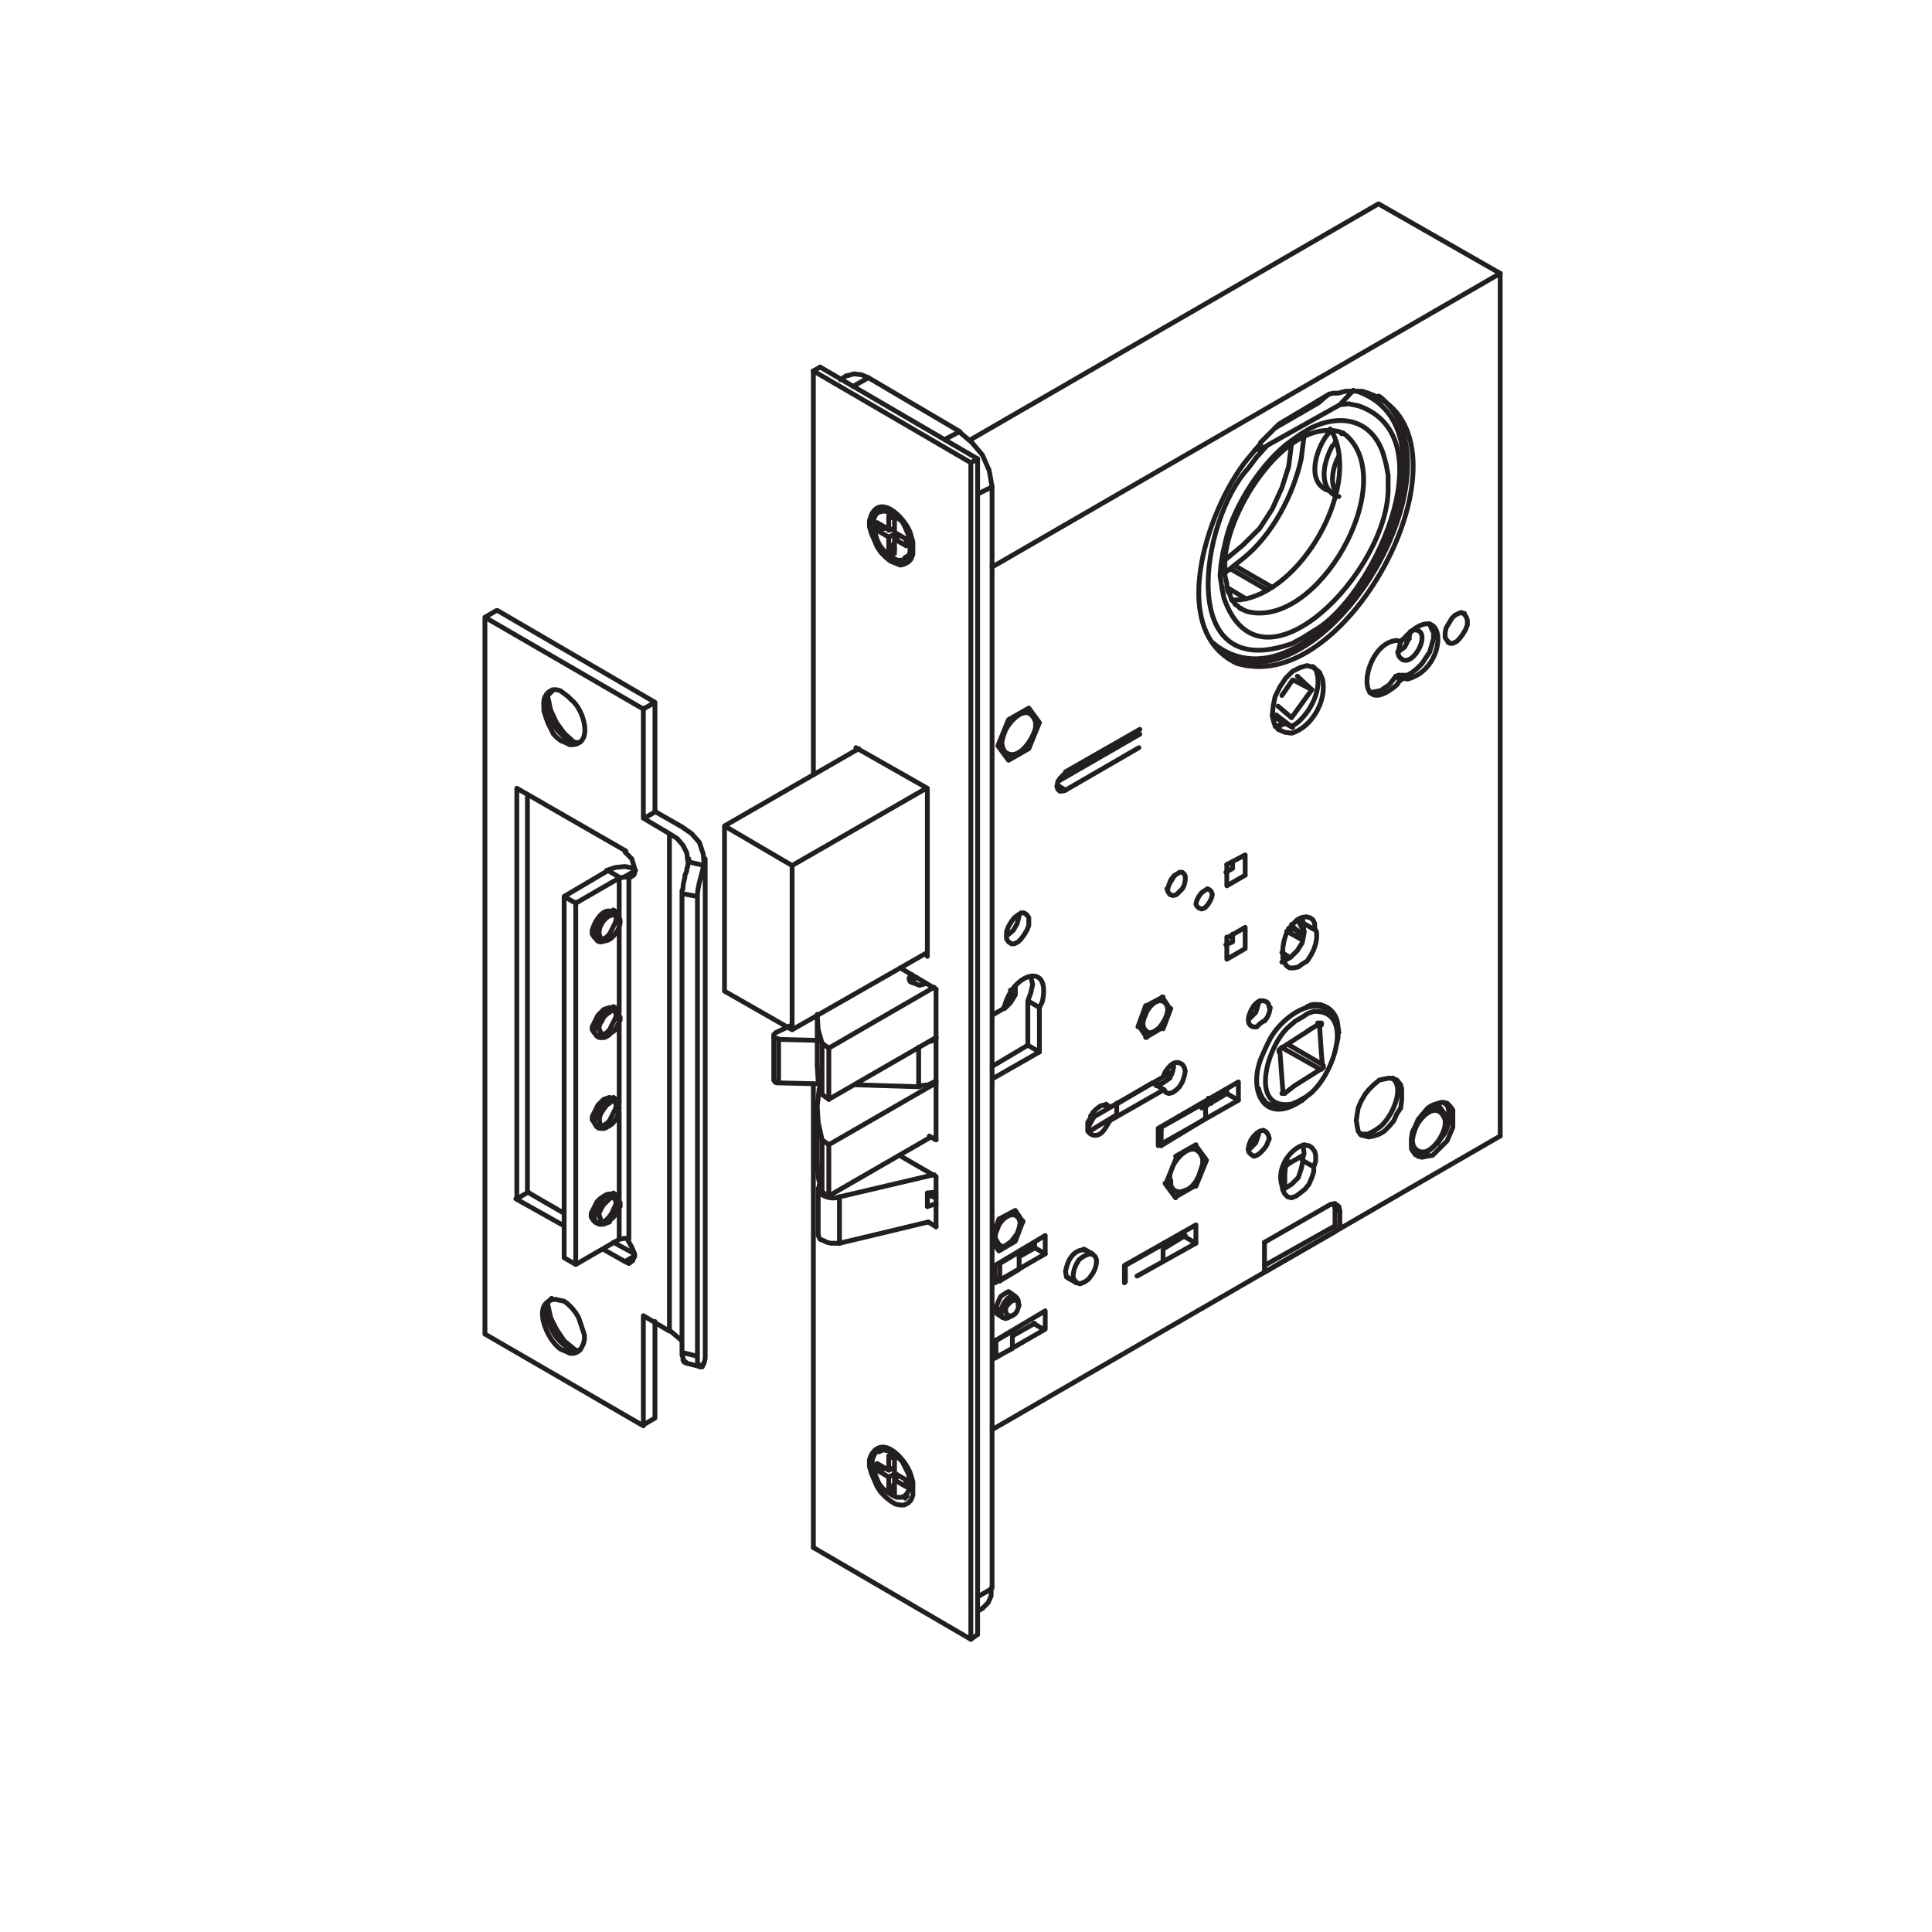 <?xml version="1.0" encoding="utf-8"?>
<!-- Generator: Adobe Illustrator 24.0.3, SVG Export Plug-In . SVG Version: 6.00 Build 0)  -->
<svg version="1.1" id="Capa_1" xmlns="http://www.w3.org/2000/svg" xmlns:xlink="http://www.w3.org/1999/xlink" x="0px" y="0px"
	 viewBox="0 0 200 200" style="enable-background:new 0 0 200 200;" xml:space="preserve">
<style type="text/css">
	.st0{fill:none;stroke:#231F20;stroke-width:0.498;stroke-linecap:round;stroke-linejoin:round;stroke-miterlimit:10;}
	.st1{fill:none;}
</style>
<path class="st0" d="M128.9,90.6l-1.9,1.1 M127,91.7v-2.2 M127,97.1l1.9-1.1 M128.9,96v2.2 M128.9,98.2l-1.9,1.1 M127,99.2v-2.2
	 M123.8,93.6l0.1-0.4l0.2-0.4l0.3-0.4l0.3-0.2L125,92l0.2,0.1l0.2,0.2l0.1,0.3l-0.1,0.4l-0.2,0.4l-0.2,0.3l-0.3,0.3l-0.3,0.1
	l-0.3-0.1l-0.2-0.2L123.8,93.6 M121.4,92.7l-0.3-0.1l-0.2-0.3l-0.1-0.3 M120.9,92l0.1-0.4l0.2-0.5l0.3-0.4l0.3-0.2l0.3-0.2h0.3
	l0.2,0.2l0.1,0.2v0.4l-0.1,0.5l-0.2,0.4l-0.3,0.3l-0.3,0.3l-0.3,0.1 M134.8,95l0.1,0.5 M132.7,99.6l0.9-0.5l0.7-0.7l0.5-0.8l0.2-1
	l-0.1-1 M132,75.2l1.1-0.3 M136.7,104L136.7,104 M130.9,114L130.9,114 M104.2,96.9l0.7-0.6l0.4-0.7l0.2-0.8 M127,113.2l-2.2,1.3
	 M120.2,117.1l-0.2,0.2 M127,112.7v0.5 M107.1,128.7v0.5l-1.6,0.9 M119.7,112.4l0.7-0.3l0.7-0.5l0.3-0.7l0.1-0.8 M119.3,112.1
	l-3.7,2.2 M118,76l-8.5,4.9 M129.3,119l0.7-0.7l0.3-0.9 M129.3,105.5l0.7-0.7l0.3-1 M106.4,103.6l0.3-0.8l0.2-0.9l-0.2-0.8
	 M106.4,103.6v4.6 M106.4,108.2l-3.7,2.2 M132.9,123.1l0.8-0.5l0.7-0.7l0.3-0.9l0.2-0.9 M134.8,120.1l0.2-0.7l-0.1-0.7 M121,91.6
	l0.6-1 M127.6,96.7v0.8 M127.6,97.5l-0.7,0.3 M127.6,89.2v0.7 M127.6,89.9l-0.7,0.4 M144.7,67.5l0.7-0.5l0.4-0.8l0.2-0.8
	 M140.1,40.4l-1.4,1.5l0.9-0.1l1,0.2c9.4,3.2,1.3,20.1-4.6,23.3l-1.1,0.7l-1.1,0.6c-12.2,4.4-9.5-12.8-4.6-18.1l0.9-1.2l1-1.1
	l-1.2,0.4 M126.3,59.6l0.1-1.2l0.2-1.2l0.3-1.3c0.8-3.5,3.8-8.2,6.8-10.3l1-0.7l1-0.6c3.1-1.5,6.3-0.9,7.5,2.7l0.3,1.1l0.2,1.1v1.2
	c0.2,8.6-13.2,22.5-17,11.5l-0.2-1L126.3,59.6 M131.2,46.1l7.5-4.2 M132,44.3l4.5-2.6l0.8-0.7 M128.5,63L128.5,63 M136.4,41.5
	l0.2,0.1 M137.7,44.4l0.3,0.5c2.8,5.8-3.4,16.5-9.7,17.2h-0.8 M107.6,104.3l-1.2-0.7 M107.6,108.9l-1.2-0.7 M114.9,116L114.9,116
	 M114.9,114.6l-0.4-0.3 M108.2,129.8l-1.2-0.7 M120.5,112.8l-1.2-0.7 M108,137.6l-1-0.6 M134.8,95.5l1.2,0.7 M128.2,113.9l-1.2-0.7
	 M123.8,128.7l-1.2-0.7 M134.8,120.1l1.2,0.7 M104.1,135.8l0.1,0.2l0.2,0.2l0.2,0.1l0.2-0.1l0.3-0.2l0.2-0.3l0.1-0.3l0.1-0.3
	l-0.1-0.3l-0.1-0.2H105l-0.3,0.1l-0.2,0.2l-0.2,0.2l-0.2,0.3L104.1,135.8 M104.4,136.4l-0.3,0.1c-1.4-0.3,0.6-3.5,1.3-1.9v0.2
	 M104.5,136.3L104.5,136.3 M133.2,96.4l1.6,0.9 M127.4,58.9l3.8,2.2 M133,121.3l-0.3-0.2 M129.6,118.1l0.3,0.2 M133.1,120.1l0.4,0.2
	 M97.8,45.5l1.5-0.8 M102.7,50.4l-1.4,0.7 M101.2,165.3l1.4-0.8 M89.9,39.1L88.3,40 M121.2,110.3l0.3,0.2 M121.3,111.2l-0.5-0.3
	 M95.1,108.4v4 M134,96.1l0.9,0.6 M130.9,131l7.3-4.1 M102.7,58.7l52.6-30.4 M139,44.8l0.4,0.3c5.5,5-3,20.1-10.3,18.2l-0.7-0.3
	 M110.3,81.8l-0.8-0.5 M62.8,97.3l0.3-0.1 M64.1,95.5v-0.3 M61.8,97.2l0.2,0.2 M63.8,94.4l-0.3-0.2 M62.8,126.6l0.3-0.1 M64.1,124.7
	v-0.2 M61.8,126.5l0.2,0.2 M63.8,123.7l-0.3-0.2 M62.8,116.7l0.3-0.2 M64.1,114.8v-0.2 M61.8,116.6l0.2,0.2 M63.8,113.8l-0.3-0.2
	 M62.8,107.3l0.3-0.2 M64.1,105.4v-0.3 M61.8,107.2l0.2,0.2 M63.8,104.4l-0.3-0.2 M73,140.4V88.9 M71,141.1l1.6,0.4 M62.8,97.3
	l-0.2,0.1l-0.3,0.1c-0.9,0.1-0.7-1.1-0.6-1.6l0.2-0.4l0.3-0.4l0.2-0.3l0.3-0.3l0.3-0.1l0.3-0.1l0.2,0.1l0.2,0.3l0.2,0.3v0.3
	 M63.1,94.8l-0.3,0.2l-0.3,0.3l-0.2,0.3l-0.2,0.4L62,96.6l0.1,0.3l0.1,0.2l0.2,0.2l0.3,0.1l0.3-0.1l0.3-0.2c0.6-0.5,1.4-1.9,0.5-2.4
	h-0.3L63.1,94.8 M62.8,126.6l-0.2,0.1c-2.6,0.6,0.3-4.9,1.4-2.5v0.2 M63.1,124.1l-0.3,0.3l-0.3,0.3l-0.2,0.3l-0.2,0.4l-0.1,0.3
	l0.1,0.3l0.1,0.3l0.2,0.2h0.3l0.3-0.1l0.3-0.2l0.3-0.3l0.2-0.3l0.2-0.4l0.2-0.3v-0.4l-0.1-0.2l-0.2-0.3l-0.2-0.1h-0.3L63.1,124.1
	 M62.8,116.7l-0.2,0.1c-2.6,0.4,0.3-4.8,1.4-2.5v0.3 M62.3,116.6l0.3,0.1c1.3-0.1,2.2-2.7,0.7-2.7l-0.2,0.2 M63.1,114.2l-0.3,0.2
	c-0.5,0.7-1,1.2-0.6,2.1l0.2,0.2 M62.8,107.3l-0.2,0.1c-2.6,0.4,0.3-4.8,1.4-2.5v0.2 M63.1,104.8l-0.3,0.2l-0.3,0.3l-0.2,0.4
	l-0.2,0.3l-0.1,0.4l0.1,0.3l0.1,0.2l0.2,0.2l0.3,0.1l0.3-0.1l0.3-0.2l0.3-0.2l0.2-0.3l0.2-0.4l0.2-0.4v-0.3L64,105l-0.2-0.2
	l-0.2-0.2h-0.3L63.1,104.8 M65.2,90.8h-0.2 M65.3,90.8L65.3,90.8 M65.6,90.6l-0.2,0.1 M65.7,90.4l-0.1,0.2 M65.7,89.9v0.2l-0.1,0.2
	 M65.7,89.9l-0.3-1l-0.7-0.7 M53.5,124.1V81.6l11.3,6.5 M64.7,130.6l-2.3-1.3 M58.4,126.9l-5-2.8 M64.7,130.6l0.4,0.2l0.4-0.3
	l0.2-0.5 M65.7,129.8v0.3 M65.7,129.8l-0.3-0.7l-0.4-0.7 M65.1,128.3V90.8 M58.4,71.8l0.4,0.3l0.4,0.4c1.2,0.9,2.4,4.7-0.2,4.6
	l-0.4-0.2l-0.5-0.2l-0.4-0.3l-0.4-0.4L57,75.4l-0.3-0.6l-0.2-0.6l-0.2-0.6v-0.5c-0.1-0.8,0.2-1.4,0.9-1.7h0.4l0.4,0.1L58.4,71.8
	 M58.4,134.7l0.4,0.3l0.4,0.4l0.4,0.5l0.3,0.5l0.2,0.6l0.2,0.6l0.2,0.6v0.5l-0.1,0.4l-0.2,0.4l-0.2,0.3l-0.3,0.2l-0.3,0.1h-0.4
	l-0.4-0.2l-0.5-0.2c-1.5-0.9-3.2-5-0.6-5.2l0.4,0.1L58.4,134.7 M69.3,86.3v51.4 M50.2,63.9v74.2l16.4,9.5v-11.4l2.7,1.6 M50.2,63.9
	l16.4,9.5 M69.3,86.3l-2.7-1.6V73.3 M71.2,89.2l1.7,0.4 M72.9,89.6l-0.1,0.2c-0.2,0.9-0.6,2-0.6,2.9v0.2 M72.2,92.8l-1.6-0.3
	 M70.6,92.5v-0.3l0.1-0.2c0-0.4,0.1-0.8,0.2-1.2v-0.2l0.1-0.2l0.1-0.3v-0.2l0.1-0.2v-0.2l0.1-0.2v-0.2v-0.2 M72.9,89.6l-0.1-1.2
	l-0.4-1.2l-0.8-0.9l-1-0.7 M73,140.4v0.2l-0.1,0.5 M72.8,141.2l0.1-0.2 M72.8,141.3L72.8,141.3 M72.7,141.4L72.7,141.4 M72.7,141.5
	L72.7,141.5 M72.6,141.5L72.6,141.5 M72.5,141.5L72.5,141.5 M72.5,141.5L72.5,141.5 M72.4,141.5L72.4,141.5 M72.3,141.2l0.1,0.2
	 M72.2,92.8v47.6v0.2v0.2v0.2l0.1,0.2 M71.2,89.2l-0.1-0.9l-0.4-0.8l-0.6-0.7l-0.8-0.5 M70.6,92.5V140 M70.6,140.2V140 M70.7,140.5
	l-0.1-0.2 M70.7,140.5L70.7,140.5 M70.7,140.6L70.7,140.6 M70.7,140.7L70.7,140.7 M70.7,140.8L70.7,140.8 M70.8,140.8L70.8,140.8
	 M70.8,140.9L70.8,140.9 M70.8,141L70.8,141 M70.9,141L70.9,141 M71,141L71,141 M71,141.1L71,141.1 M70.6,138.8l-1.3-1.1 M67.8,72.7
	l-1.2,0.7 M66.7,84.7l1.2-0.7 M67.8,84V72.7 M50.2,63.9l1.2-0.7 M51.5,63.2l16.3,9.5 M70.6,140l1.6,0.4 M70.6,85.6L67.8,84
	 M60.1,76.8l-0.3,0.1l-0.4-0.1L59,76.7l-0.5-0.3l-0.4-0.4l-0.4-0.4l-0.3-0.5L57,74.7c-0.2-0.9-0.6-1.7-0.3-2.7l0.3-0.3l0.2-0.2
	 M56.7,72.1l0.3,1.4l0.6,1.3l0.8,1.1l1.1,1 M58.4,92.8l1.2,0.7l4.5-2.6 M58.4,92.8l4.4-2.6 M64.1,90.8l-1.2-0.7 M64.1,128.3
	l-4.5,2.6V93.4 M63.8,95.1l-0.1,0.4l-0.2,0.4l-0.2,0.4l-0.2,0.4L62.8,97l-0.3,0.2l-0.3,0.1h-0.3l-0.2-0.1L61.5,97l-0.2-0.3v-0.4
	c0.2-0.8,1.2-2.6,2.2-1.8l0.2,0.3L63.8,95.1 M63.8,105l-0.1,0.4l-0.2,0.4l-0.2,0.4l-0.2,0.4l-0.3,0.3l-0.3,0.2l-0.3,0.2l-0.3-0.1
	l-0.2-0.1l-0.2-0.2l-0.2-0.3v-0.3l0.2-0.4l0.2-0.4l0.2-0.4l0.3-0.3l0.3-0.3l0.3-0.1l0.3-0.1l0.2,0.1l0.2,0.2l0.2,0.2L63.8,105
	 M63.8,114.4l-0.1,0.4l-0.2,0.4l-0.2,0.4l-0.2,0.4l-0.3,0.3l-0.3,0.2l-0.3,0.1h-0.3l-0.2-0.1l-0.2-0.3l-0.2-0.3v-0.3l0.2-0.4
	l0.2-0.4l0.2-0.4l0.3-0.3l0.3-0.3l0.3-0.1l0.3-0.1l0.2,0.1l0.2,0.2l0.2,0.3L63.8,114.4 M63.8,124.4l-0.1,0.4l-0.2,0.4
	c-0.2,0.7-1.4,2.1-2.1,1.1l-0.2-0.3v-0.4l0.2-0.4l0.2-0.4l0.2-0.4l0.3-0.3l0.3-0.2l0.3-0.2l0.3-0.1l0.2,0.1l0.2,0.2l0.2,0.2
	L63.8,124.4 M58.4,130.2l1.2,0.7 M58.4,130.2V92.8 M64.7,90.8h-0.2 M65,90.8h-0.2 M65.1,90.8L65.1,90.8 M64.8,128.2l0.2,0.1
	 M64.6,128.2h0.2 M64.6,128.2l-0.5,0.1 M64.6,90.8l-0.5,0.1 M65.7,89.9l-1-0.2l-1,0.1l-0.9,0.3 M53.5,124.1l1.2-0.7 M54.6,123.4
	V82.3 M65.7,129.8l-2.2-1.2 M58.4,125.6l-3.8-2.2 M67.8,146.8l-1.2,0.7 M67.8,146.8v-10 M60.1,139.7l-0.3,0.1
	c-2.2-0.1-4-3.9-2.9-5.2l0.2-0.2 M56.7,135l0.3,1.4l0.6,1.2l0.8,1.2l1.1,0.9 M64.1,90.8v4.1 M64.1,95.7v9.1 M64.1,105.6v8.7
	 M64.1,115.1v9.1 M64.1,125v3.2 M64.6,90.8l1.2-0.7 M64.7,130.6l1-0.6 M96,99V81.6l-7.4-4.2 M82,106.6l14-8 M82,106.6v-17 M75,102.6
	V85.5 M75,102.6l7,4 M82,89.6l13.9-8 M88.9,77.5l-13.9,8 M75,85.5l7,4.1"/>
<path class="st0" d="M124.9,114.2h0.2 M124.6,114.3l0.2-0.1 M124.4,114.6L124.4,114.6l0.2-0.2 M124.4,114.7L124.4,114.7
	 M124.8,114.2l0.1,0.3 M124.9,114.2L124.9,114.2 M125.1,114.1l-0.2,0.1 M125.2,114.1L125.2,114.1 M125.3,114.2L125.3,114.2
	 M125.4,114.2L125.4,114.2 M125.4,114.1L125.4,114.1 M125.1,113.7l0.2,0.1l0.1,0.2 M121.1,111.5L121.1,111.5 M121,111.5L121,111.5
	 M120.7,122.5l1.1-2.7 M121.7,119.7l2.1-1.2 M123.8,118.6l1.1,1.5 M124.9,120.1l-1.1,2.7 M123.8,122.7l-2.1,1.2 M121.7,124l-1.1-1.5
	 M126,113.3l0.1,0.3 M126.8,59.3l1.9-1.5c3-2.4,5.2-6.6,6-10.3l0.3-2.4 M126.9,57.9l1.8-1.5l1.7-1.7l1.3-2l1-2.2l0.7-2.2l0.3-2.4
	 M112.9,115.5l0.2,0.2l2.4-1.4 M112.8,117.1l2.8-1.7 M96,123.7l0.9,0.3 M115.6,114.2v1.2 M113.2,115.7l-0.5,0.9 M112.7,116.6v0.4
	 M112.7,116.5L112.7,116.5 M147.2,115.4l1.7-1 M148.9,114.4l1,1.4 M149.9,116l-0.7,1.7 M146.6,119.5l-0.5-0.6 M105.1,125.3l0.8,1.2
	 M105.9,126.4l-0.8,2.1 M105.1,128.5l-1.7,1 M103.4,129.5l-0.7-1.1 M102.7,128.2l0.7-2 M103.4,126.2l1.7-0.9 M102.7,50.4l-0.3-1.7
	l-0.7-1.6l-1.1-1.3l-1.3-1.1 M101.7,166.5l0.6-0.6l0.3-0.7v-0.8 M102.7,164.4V50.4 M89.9,39.1l9.5,5.6 M89.9,39.1l-0.7-0.3l-0.8-0.1
	l-0.7,0.2 M125.7,113.5l0.2,0.1 M125.6,113.6h0.2 M125.6,113.6L125.6,113.6 M133,74.9l-0.3-0.2 M145.5,65.9l0.4,0.2 M105.6,129.8
	L105.6,129.8 M103.3,77.2l1.1-2.7l2.1-1.2l1.1,1.5l-1.1,2.7l-2.1,1.2L103.3,77.2 M120.3,103.2l0.8,1.2 M121.2,104.4l-0.8,2.1
	 M120.3,106.4l-1.7,1 M118.7,107.4l-0.8-1.2 M117.8,106.3l0.8-2.2 M118.7,104.1l1.7-0.9 M129.9,104l-0.1,0.2 M150.8,66.4l0.3-0.3
	l0.3-0.4l0.3-0.5l0.2-0.5v-0.5l-0.1-0.3l-0.2-0.3l-0.3-0.2l-0.3,0.1l-0.4,0.2l-0.3,0.3l-0.3,0.5l-0.3,0.5l-0.1,0.5V66l0.2,0.3
	l0.3,0.3h0.3L150.8,66.4 M120.2,117l-0.2-0.1 M104.1,104l0.6-0.7l0.1-0.8 M104,104.3l0.2-0.2l0.2-0.2l0.2-0.3l0.1-0.2l0.2-0.2
	l0.1-0.2l0.1-0.2v-0.3v-0.2v-0.2 M103.9,104.3L103.9,104.3 M104.7,102.6L104.7,102.6 M104.1,103.8l0.3-0.2 M104.4,103.5l0.3-0.9
	 M104.6,102.5L104.6,102.5 M104.2,103.5l0.2,0.1 M94.9,101.2l-0.3,0.2l-0.3,0.2 M96.4,107.8l0.3-0.2l0.2-0.2 M80.3,107.5h0.2
	l0.2,0.1l4,0.1 M80.2,107.4L80.2,107.4 M80.1,107.4L80.1,107.4 M80.1,107.1v0.2 M80.2,107L80.2,107 M82,106.1l-1.7,0.8 M80.6,112.1
	l4.2,0.1 M88.6,112.3l6.6,0.2 M80.6,107.6v4.5 M95.1,112.4l1-0.1l0.8-0.4 M80.1,111.8L80.1,111.8 M80.1,111.8L80.1,111.8
	 M80.2,111.9L80.2,111.9 M80.6,112.1h-0.2l-0.2-0.1 M94.2,56.5v-0.6L94,55.3l-0.3-0.7l-0.3-0.6l-0.5-0.4l-0.4-0.4L92,53l-0.5-0.1
	L91,53l-0.3,0.2l-0.2,0.4L90.4,54v0.6l0.2,0.6l0.2,0.7l0.3,0.6l0.4,0.5l0.5,0.5l0.5,0.3l0.4,0.2h0.5l0.3-0.2l0.3-0.2l0.2-0.4V56.5
	 M90.8,54.8v-0.7l1.2,0.7v-1.4l0.6,0.3v1.4l1.2,0.7v0.7l-1.2-0.7v1.4 M92.6,57.3L92,57v-1.4l-1.2-0.7 M92.6,55.9l0.4-0.4 M92,54.9
	l0.6-0.2 M90.8,54.8l0.9-0.1 M92.6,55.3L92,55.6 M92,57l0.6-0.7 M92,154.3v-1.4l-1.2-0.7v-0.7l1.2,0.7v-1.5l0.6,0.3v1.5l1.2,0.7v0.7
	l-1.2-0.7v1.5L92,154.3 M94.2,153.8v-0.6l-0.2-0.7l-0.3-0.6l-0.3-0.6l-0.5-0.5l-0.4-0.3l-0.5-0.3l-0.5-0.1H91l-0.3,0.2l-0.2,0.3
	l-0.2,0.5v0.6l0.2,0.6l0.2,0.6l0.3,0.7l0.4,0.5l0.5,0.4l0.5,0.3l0.4,0.2h0.5l0.3-0.1l0.3-0.3l0.2-0.4V153.8 M92.6,153.1l0.4-0.3
	 M92,152.2l0.6-0.3 M92,154.3l0.6-0.7 M90.8,152.2l0.9-0.2 M92.6,152.6l-0.6,0.3 M126,113.7h-0.2 M126,113.7L126,113.7 M126,113.8
	l-0.4-0.3 M135,96.4l-0.7-1.2 M134,96.1l-0.3-0.4 M134,96.1l0.8,1 M134.8,105.3l-0.7,0.4l-0.7,0.6c-2.2,1.9-4.2,8.7,0.3,8l0.7-0.3
	l0.7-0.4c2.8-1.6,5.4-9.1,0.9-8.9l-0.6,0.2L134.8,105.3 M135.3,104.2l0.5-0.2c1.4-0.2,2.6,0.7,2.7,2.2l0.1,0.7 M134.3,114.1
	L134.3,114.1l-0.7,0.3l-0.7,0.2h-0.7l-0.6-0.2l-0.5-0.2l-0.4-0.5l-0.3-0.6l-0.1-0.4 M136.8,109.2l-0.2-3 M136.4,105.9v0.2
	 M136.5,105.9L136.5,105.9 M136.6,105.9L136.6,105.9 M136.7,105.9L136.7,105.9 M136.8,105.9L136.8,105.9 M136.8,106L136.8,106
	 M136.8,106.1L136.8,106.1 M136.7,106.2L136.7,106.2 M136.4,106.1l-1,0.6 M135.6,106.6l-2.8,1.8 M132.5,108.9L132.5,108.9
	 M132.4,108.7v0.2 M132.5,108.6L132.5,108.6 M132.6,108.5L132.6,108.5 M132.7,108.4L132.7,108.4 M132.8,108.4L132.8,108.4
	 M132.5,108.9l0.2,2.7 M132.7,111.6l0.1,1.3 M133,113.2L133,113.2 M132.9,113.2L132.9,113.2 M132.9,113.2L132.9,113.2 M132.8,113.2
	L132.8,113.2 M132.8,113l-0.1,0.2 M132.8,112.9L132.8,112.9 M133.1,113.1l0.9-0.7 M134,112.4l2.7-1.7 M137,110.3L137,110.3
	 M137,110.3L137,110.3 M137,110.4L137,110.4 M137,110.5L137,110.5 M136.9,110.6L136.9,110.6 M136.8,110.7L136.8,110.7 M136.8,110.7
	L136.8,110.7 M136.7,110.7L136.7,110.7 M136.9,110.2l-0.1-1 M132.5,108.9L132.5,108.9 M130.3,103.8l-0.3,0.3 M136.7,106.2l-0.2-0.2
	 M132.8,112.9l0.3,0.2 M133.3,108.1l3.6,2.1 M136.7,110.7l-3.9-2.2 M120.4,128.8L120.4,128.8 M120.4,128.8l-3.9,2.2 M104.8,137.8
	L104.8,137.8 M104.8,137.8l-1.7,1 M103.1,138.7L103.1,138.7 M116.4,131L116.4,131 M104.8,137.8v1.8 M104.8,139.6l-1.7,0.9
	 M103.1,138.8v1.7 M104.8,138.3l2.3-1.3 M120.4,130.6l-2.7,1.5 M120.4,129.3l2.3-1.4 M103,140.5L103,140.5 M120.4,128.8v1.8
	 M116.5,131v1.7 M132.8,98.1l0.1-0.6l0.2-0.7l0.3-0.6l0.4-0.5l0.5-0.5l0.4-0.2l0.5-0.1l0.4,0.1l0.3,0.2l0.2,0.4v0.5l0.2,0.4v0.6
	l-0.1,0.6l-0.2,0.6l-0.3,0.6l-0.4,0.6l-0.5,0.3l-0.4,0.3l-0.5,0.1h-0.4l-0.3-0.2l-0.2-0.3l-0.2-0.5v-0.5L132.8,98.1 M130.9,105.7
	l0.3-0.4l0.2-0.5l0.1-0.5 M131.4,104.3l-0.1-0.4l-0.2-0.2l-0.3-0.1h-0.4l-0.3,0.2l-0.3,0.3l-0.3,0.5l-0.2,0.5
	c-0.2,0.7,0,1.3,0.8,1.2l0.3-0.3l0.4-0.3 M131.4,117.9l-0.1-0.4l-0.2-0.3l-0.3-0.2l-0.4,0.1l-0.3,0.2l-0.3,0.3l-0.3,0.4l-0.2,0.5
	l-0.1,0.5l0.1,0.3l0.2,0.2l0.3,0.2l0.3-0.1l0.3-0.2l0.4-0.4l0.3-0.4l0.2-0.5L131.4,117.9 M117.9,77.4l-7.6,4.4l-0.3,0.1h-0.3
	l-0.2-0.2l-0.1-0.3l0.1-0.4l0.2-0.4l0.3-0.3l0.3-0.3 M110.3,79.9l7.7-4.4 M120.5,112.8l-5.6,3.2l-0.3,0.5c-0.4,0.7-0.9,1.3-1.7,0.9
	l-0.3-0.3v-0.4v-0.5l0.3-0.5l0.2-0.5l0.4-0.4l0.4-0.3l0.3-0.1l0.3,0.1l0.3,0.2l5.6-3.2l0.2-0.5c0.4-0.6,1-1.4,1.8-0.8l0.2,0.3
	l0.1,0.4l-0.1,0.5l-0.2,0.6l-0.3,0.5l-0.3,0.3l-0.4,0.3l-0.4,0.1l-0.3-0.1L120.5,112.8 M116.4,131l7.4-4.2v1.9l-5.9,3.3 M103,138.8
	l5.2-3.1v1.9l-5.2,3 M103,131l5.2-3.1v1.9l-5.2,3V131 M119.9,116.8l8.3-4.8v1.9l-8.3,4.7 M104.2,96.9v-0.5l0.2-0.5l0.3-0.5l0.3-0.4
	l0.4-0.3l0.3-0.2h0.3l0.3,0.2l0.2,0.3v0.4v0.4l-0.2,0.5l-0.3,0.5l-0.3,0.4l-0.3,0.3l-0.4,0.2h-0.3l-0.3-0.2l-0.2-0.3V96.9
	 M135.8,113.1l-0.3,0.2l-0.7,0.6c-4.1,2.8-5.7-1.3-4.1-4.7l0.4-0.9l0.4-0.8c1.9-3.3,6.9-5.5,7,0l-0.2,0.9l-0.1,0.5 M107.6,104.3v4.6
	l-4.9,2.8 M107.6,104.3l0.3-0.6c0.9-4.1-2.8-3-3.8,0.1l-0.2,0.6 M102.7,105.1l1.2-0.7 M140.5,40.5l0.5,0.2
	c12.1,5.1-4.3,33.9-15,26.2l-0.5-0.4 M135.5,118.6l0.3,0.2l0.3,0.4l0.1,0.4v0.6l-0.2,0.6 M136,120.7v0.6l-0.2,0.6l-0.3,0.7l-0.4,0.5
	l-0.5,0.4l-0.4,0.3l-0.5,0.2l-0.4-0.1l-0.3-0.3l-0.2-0.4l-0.1-0.5c-0.5-1.5,0.5-3.3,1.8-4l0.5-0.2l0.4,0.1 M103.6,136.2L103.6,136.2
	l-0.2-0.1l-0.2-0.2v-0.4v-0.4l0.2-0.5l0.2-0.4l0.3-0.2l0.3-0.2h0.3l0.3,0.2 M103,128.1l0.1-0.5l0.2-0.5c0.2-0.8,1.6-2,2.2-0.9
	l0.1,0.4l-0.1,0.5l-0.2,0.6l-0.3,0.4l-0.3,0.4l-0.4,0.3l-0.3,0.2h-0.4l-0.2-0.2l-0.2-0.3L103,128.1 M146.2,118.1l0.1-0.6l0.2-0.6
	c0.3-1,2-2.9,2.9-1.4l0.2,0.4v0.5c-0.1,1.2-1.8,3.8-3.1,2.5l-0.2-0.3L146.2,118.1 M110.3,131.6l0.1-0.4c0.2-0.9,0.9-1.9,1.9-1.8
	l0.3,0.2 M110.3,131.6l0.1,0.6l0.5,0.3 M118.3,106l0.1-0.5l0.2-0.5c0.3-0.9,1.6-2.1,2.2-0.9l0.1,0.4l-0.1,0.5l-0.2,0.5l-0.3,0.5
	l-0.3,0.4l-0.4,0.3l-0.4,0.2h-0.3l-0.3-0.2l-0.2-0.3L118.3,106 M103.7,76.9l0.1-0.5l0.2-0.6c0.3-0.9,2.1-3,3-1.5l0.2,0.4v0.6
	c-0.2,1.1-1.8,3.7-3.2,2.5l-0.2-0.4L103.7,76.9 M145,66.4l-0.3,1.2 M146,65.4L146,65.4l0.4-0.2c2.1,0-0.4,4.6-1.6,2.7l-0.1-0.4
	 M121.1,122.2v-0.6l0.2-0.6c0.3-1,2.1-3,3-1.5l0.2,0.4v0.6l-0.2,0.6l-0.2,0.6l-0.3,0.6l-0.4,0.5l-0.4,0.3l-0.5,0.2l-0.4,0.1
	l-0.4-0.1l-0.3-0.2l-0.2-0.4V122.2 M119.9,118.6v-1.8 M103,140.6v-1.8 M116.4,132.8V131 M127,89.5l1.9-1 M128.9,88.5v2.1"/>
<polyline class="st0" points="155.3,28.3 142.7,21.1 100.5,45.5 "/>
<path class="st0" d="M136,69.1l0.6,0.5l0.3,0.7c0.5,2.2-1.1,5-3.2,5.6l-0.7-0.1l-0.7-0.3l-0.4-0.6l-0.2-0.8l0.1-1l0.2-1l0.5-1
	l0.6-0.9l0.7-0.7l0.8-0.4l0.7-0.2L136,69.1"/>
<line class="st0" x1="155.3" y1="28.3" x2="155.3" y2="117.6"/>
<line class="st0" x1="113.1" y1="129.8" x2="112.2" y2="129.3"/>
<line class="st0" x1="110.5" y1="132.2" x2="111.4" y2="132.8"/>
<line class="st0" x1="84.6" y1="105" x2="84.6" y2="110.3"/>
<line class="st0" x1="84.6" y1="115.1" x2="84.6" y2="120.4"/>
<line class="st0" x1="131.7" y1="60.8" x2="127.9" y2="58.6"/>
<line class="st0" x1="84.7" y1="123" x2="84.7" y2="127.8"/>
<line class="st0" x1="87.6" y1="38.9" x2="87" y2="39.3"/>
<line class="st0" x1="101.2" y1="166.8" x2="101.7" y2="166.5"/>
<line class="st0" x1="120.7" y1="110.9" x2="121.2" y2="111.3"/>
<path class="st0" d="M138.6,47.2l-0.2,0.4c-0.4,0.9-0.7,2.2-0.2,3.2l0.1,0.2"/>
<line class="st0" x1="138.6" y1="51.4" x2="138.6" y2="51.4"/>
<path class="st0" d="M138.2,45.9l-0.3,0.3c-0.8,1.5-1.5,4,0.3,5.1l0.2,0.1"/>
<line class="st0" x1="138.2" y1="45.8" x2="138.2" y2="45.8"/>
<line class="st0" x1="138.3" y1="45.7" x2="138.3" y2="45.7"/>
<path class="st0" d="M137.7,44.7l-0.3,0.3c-1.1,1.4-2.2,4.7-0.1,5.7l0.3,0.1"/>
<line class="st0" x1="149.9" y1="66.5" x2="149.9" y2="66.5"/>
<line class="st0" x1="151.6" y1="63.5" x2="151.6" y2="63.5"/>
<line class="st0" x1="80.1" y1="107.3" x2="80.1" y2="111.8"/>
<line class="st0" x1="93.7" y1="57.7" x2="93.9" y2="57.6"/>
<line class="st0" x1="91.2" y1="52.9" x2="91" y2="53"/>
<line class="st0" x1="93.7" y1="155.1" x2="93.9" y2="154.9"/>
<line class="st0" x1="91.2" y1="150.2" x2="91" y2="150.3"/>
<line class="st0" x1="125.4" y1="113.7" x2="125.8" y2="113.9"/>
<line class="st0" x1="134.3" y1="114.1" x2="134.8" y2="113.9"/>
<line class="st0" x1="138.5" y1="107.4" x2="138.5" y2="106.9"/>
<polyline class="st0" points="128.5,63 128.3,62.9 128.1,62.7 127.9,62.6 127.7,62.3 127.5,62.1 127.4,61.8 127.3,61.5 127.1,61.2 
	127,60.8 127,60.4 126.9,60 126.8,59.6 126.8,59.2 126.8,58.9 "/>
<line class="st0" x1="139" y1="44.8" x2="139" y2="44.8"/>
<path class="st0" d="M126.8,58.9v-0.3c-0.2-5.1,6.1-15.4,11.9-13.9l0.2,0.2"/>
<line class="st0" x1="102.7" y1="148" x2="155.3" y2="117.6"/>
<line class="st0" x1="130.9" y1="131.7" x2="138.2" y2="127.5"/>
<line class="st0" x1="104.5" y1="136.3" x2="104.7" y2="136.2"/>
<line class="st0" x1="105.4" y1="135.1" x2="105.4" y2="134.7"/>
<line class="st0" x1="105.1" y1="134.2" x2="104.4" y2="133.7"/>
<line class="st0" x1="103.2" y1="136" x2="103.8" y2="136.4"/>
<polyline class="st0" points="139.9,40.5 139.7,40.5 139.3,40.5 138.9,40.6 138.5,40.7 138,40.7 137.6,40.8 "/>
<line class="st0" x1="137.6" y1="40.8" x2="132.9" y2="43.6"/>
<polyline class="st0" points="132.9,43.6 132.4,43.9 132.1,44.2 131.7,44.6 131.3,45 130.9,45.4 130.5,45.8 "/>
<path class="st0" d="M129,68.9l-0.9-0.2c-7.6-3.5-2.8-16.9,1.4-21.6l1-1.2"/>
<path class="st0" d="M139.9,40.5h1.1c12.5,3.4,0.4,29-11,28.5l-1-0.1"/>
<polyline class="st0" points="148.3,114.4 147.8,114.7 147.3,115.3 146.8,115.9 146.5,116.6 146.2,117.2 146.1,117.9 146.1,118.6 
	146.2,119.1 146.5,119.5 146.8,119.7 147.2,119.8 147.7,119.7 148.3,119.6 148.8,119.1 149.3,118.6 149.8,118.1 150.1,117.4 
	150.4,116.7 150.4,116 150.4,115.4 150.4,114.9 150.1,114.5 149.8,114.2 149.3,114.1 148.9,114.2 148.3,114.4 "/>
<polyline class="st0" points="142.8,111.8 142.2,112.3 141.7,112.8 141.3,113.3 140.9,114 140.6,114.7 140.5,115.3 140.4,116 
	140.5,116.6 140.6,117.1 140.9,117.5 141.3,117.6 141.7,117.7 142.2,117.6 142.8,117.4 143.3,117.1 143.8,116.6 144.3,116 
	144.6,115.3 145,114.7 145.1,113.9 145.1,113.2 145.1,112.7 145,112.3 144.6,111.8 144.3,111.7 143.8,111.6 143.3,111.7 
	142.8,111.8 "/>
<line class="st0" x1="145.3" y1="70.2" x2="145" y2="70.4"/>
<path class="st0" d="M145.3,70.2l0.4,0.1c4.3-1.1,4.1-8.5,0-4.6l-0.4,0.5"/>
<line class="st0" x1="145" y1="66.4" x2="145.3" y2="66.1"/>
<path class="st0" d="M145,66.4l-0.4-0.1c-3.5,0.2-4.7,8.6,0,4.6l0.4-0.6"/>
<line class="st0" x1="130.9" y1="128.6" x2="130.9" y2="131.7"/>
<line class="st0" x1="138.7" y1="127.2" x2="138.7" y2="125.4"/>
<polyline class="st0" points="138.7,125.4 138.6,124.9 138.2,124.6 137.7,124.7 "/>
<line class="st0" x1="137.7" y1="124.7" x2="130.9" y2="128.6"/>
<path class="st0" d="M127.2,68.1l0.9,0.3c10.5,2.5,23.4-20,14.8-27.3l-0.2-0.1"/>
<line class="st0" x1="127.1" y1="68.1" x2="127.1" y2="68.1"/>
<polyline class="st0" points="141.8,71.7 142.9,71.5 143.8,70.9 144.5,70 145,70.4 "/>
<polyline class="st0" points="148,64.6 148.2,65.1 148.4,65.5 148.4,66.1 148.2,66.8 148,67.5 147.6,68.1 147.2,68.7 146.7,69.2 
	146.2,69.6 145.7,69.9 145.2,69.9 144.8,69.9 145.3,70.2 "/>
<line class="st0" x1="148" y1="64.6" x2="148" y2="64.6"/>
<line class="st0" x1="144.8" y1="69.9" x2="144.5" y2="70"/>
<polyline class="st0" points="140.8,117.4 141.6,117.4 142.2,117.1 "/>
<path class="st0" d="M144.2,111.6l0.2,0.3c0.9,1.2-0.5,4-1.6,4.8l-0.6,0.4"/>
<line class="st0" x1="138.2" y1="125" x2="138.7" y2="125.4"/>
<line class="st0" x1="138.2" y1="125" x2="138.1" y2="124.6"/>
<line class="st0" x1="138.2" y1="125" x2="138.2" y2="127.5"/>
<polyline class="st0" points="146.5,119.5 147.1,119.5 147.8,119.2 "/>
<polyline class="st0" points="148.8,118.3 148.3,118.8 147.8,119.2 "/>
<path class="st0" d="M149.6,114.2l0.3,0.4c0.2,1.1,0.1,2.3-0.7,3.2l-0.4,0.6"/>
<line class="st0" x1="149.5" y1="114.2" x2="149.5" y2="114.2"/>
<path class="st0" d="M112.3,132.7l0.4-0.3l0.3-0.4c0.4-0.5,1-2.1-0.2-2.2l-0.3,0.1l-0.4,0.2l-0.4,0.3l-0.3,0.5l-0.2,0.5l-0.1,0.5
	v0.4l0.2,0.3l0.2,0.2l0.3,0.1L112.3,132.7"/>
<line class="st0" x1="100.5" y1="47.9" x2="101.2" y2="47.5"/>
<line class="st0" x1="100.5" y1="47.9" x2="84.2" y2="38.4"/>
<line class="st0" x1="84.2" y1="38.4" x2="84.9" y2="38"/>
<line class="st0" x1="101.2" y1="47.5" x2="84.9" y2="38"/>
<polyline class="st0" points="84.2,160.2 100.5,169.7 100.5,47.9 "/>
<line class="st0" x1="84.2" y1="38.4" x2="84.2" y2="80.2"/>
<line class="st0" x1="84.2" y1="112.2" x2="84.2" y2="160.2"/>
<path class="st0" d="M94.5,56.8v-0.7l-0.2-0.7c-0.3-1.4-3-4.4-4.1-2.1L90,53.9v0.6l0.2,0.7l0.3,0.7l0.3,0.7l0.4,0.6l0.5,0.5l0.5,0.4
	l0.5,0.2l0.5,0.2l0.4-0.1l0.4-0.2l0.3-0.3l0.2-0.5V56.8"/>
<path class="st0" d="M94.5,154v-0.6l-0.2-0.7c-0.4-1.4-2.8-4.3-4.1-2.1l-0.2,0.5v0.7l0.2,0.7l0.3,0.7l0.3,0.7l0.4,0.6l0.5,0.5
	l0.5,0.4l0.5,0.3l0.5,0.1h0.4l0.4-0.2l0.3-0.3l0.2-0.5V154"/>
<line class="st0" x1="96.2" y1="117.6" x2="96.9" y2="118"/>
<line class="st0" x1="96.9" y1="118" x2="96.9" y2="102.4"/>
<line class="st0" x1="96.9" y1="102.4" x2="93.2" y2="100.2"/>
<line class="st0" x1="96.1" y1="126.5" x2="96.9" y2="127"/>
<line class="st0" x1="96.9" y1="127" x2="96.9" y2="121.8"/>
<line class="st0" x1="96.9" y1="121.8" x2="93.1" y2="119.6"/>
<line class="st0" x1="100.5" y1="169.7" x2="101.2" y2="169.2"/>
<line class="st0" x1="101.2" y1="169.2" x2="101.2" y2="47.5"/>
<line class="st0" x1="92.5" y1="56.3" x2="92.5" y2="56.3"/>
<line class="st0" x1="92.4" y1="56.6" x2="92.6" y2="56.8"/>
<line class="st0" x1="133.5" y1="99.1" x2="132.7" y2="98.6"/>
<polyline class="st0" points="134.1,96.2 133.8,96.2 133.4,96.1 "/>
<line class="st0" x1="130.1" y1="104.3" x2="129.9" y2="104.1"/>
<polyline class="st0" points="85.8,113.8 85.8,108.5 85.1,108 "/>
<line class="st0" x1="85.8" y1="113.8" x2="85.1" y2="113.3"/>
<line class="st0" x1="85.1" y1="113.3" x2="85.1" y2="108"/>
<polyline class="st0" points="94.4,101.7 94.2,101.6 94.1,101.3 94.2,101.1 94.4,100.9 "/>
<polyline class="st0" points="94.4,101.7 95.2,102 95.9,101.8 "/>
<polyline class="st0" points="84.6,105.1 84.7,106.6 85.1,108 "/>
<line class="st0" x1="96.7" y1="102.2" x2="85.8" y2="108.5"/>
<line class="st0" x1="85.8" y1="123.8" x2="85.8" y2="118.5"/>
<line class="st0" x1="96.9" y1="112.1" x2="85.8" y2="118.5"/>
<line class="st0" x1="85.8" y1="113.8" x2="96.9" y2="107.4"/>
<line class="st0" x1="96.2" y1="117.8" x2="85.8" y2="123.8"/>
<polyline class="st0" points="104,104.4 104.6,103.8 105.1,103 105.1,102.1 "/>
<polyline class="st0" points="84.6,110.3 84.7,111.9 85.1,113.3 "/>
<line class="st0" x1="85.8" y1="123.8" x2="85.1" y2="123.4"/>
<line class="st0" x1="85.1" y1="123.4" x2="85.1" y2="118"/>
<line class="st0" x1="85.8" y1="118.5" x2="85.1" y2="118"/>
<polyline class="st0" points="84.8,112.7 84.6,114.5 84.7,116.2 85.1,118 "/>
<polyline class="st0" points="84.6,120.4 84.7,121.9 85.1,123.4 "/>
<line class="st0" x1="105.5" y1="129.6" x2="105.5" y2="129.6"/>
<line class="st0" x1="105.5" y1="129.6" x2="103.5" y2="130.8"/>
<line class="st0" x1="103.4" y1="130.8" x2="103.4" y2="130.8"/>
<line class="st0" x1="103.5" y1="130.8" x2="103.5" y2="132.6"/>
<line class="st0" x1="103" y1="132.2" x2="103.5" y2="132.6"/>
<polyline class="st0" points="105.5,129.6 105.5,131.4 103.5,132.6 "/>
<line class="st0" x1="105.5" y1="129.9" x2="107.1" y2="129"/>
<line class="st0" x1="124.8" y1="114.1" x2="124.8" y2="114.1"/>
<line class="st0" x1="124.8" y1="114.1" x2="120.2" y2="116.7"/>
<line class="st0" x1="120.1" y1="116.7" x2="120.1" y2="116.7"/>
<line class="st0" x1="121.1" y1="111.6" x2="120.5" y2="111.3"/>
<line class="st0" x1="124.8" y1="115.8" x2="124.8" y2="114.1"/>
<line class="st0" x1="124.8" y1="115.8" x2="120.2" y2="118.6"/>
<line class="st0" x1="120.2" y1="116.7" x2="120.2" y2="118.6"/>
<line class="st0" x1="132" y1="74.3" x2="133.8" y2="75.3"/>
<path class="st0" d="M135.9,69l0.3,0.3c0.8,1.9-0.5,4.4-2,5.6l-0.5,0.3"/>
<line class="st0" x1="133.8" y1="75.3" x2="132.1" y2="74"/>
<line class="st0" x1="132.7" y1="72" x2="133.8" y2="70.4"/>
<polyline class="st0" points="134.3,70 135.8,71.4 133.7,74.3 132.3,73.1 "/>
<line class="st0" x1="127" y1="60.8" x2="129" y2="62"/>
<line class="st0" x1="135.8" y1="71.4" x2="133.9" y2="70.4"/>
<line class="st0" x1="132.6" y1="75.1" x2="132.7" y2="74.7"/>
<line class="st0" x1="133" y1="123" x2="133" y2="121.3"/>
<polyline class="st0" points="133.5,120.4 133.1,120.7 133,121.3 "/>
<line class="st0" x1="133.5" y1="120.4" x2="134.9" y2="119.6"/>
<line class="st0" x1="129.5" y1="118.1" x2="129.5" y2="118.1"/>
<line class="st0" x1="129.6" y1="118.1" x2="130.1" y2="117.8"/>
<line class="st0" x1="96.7" y1="121.6" x2="86.9" y2="123.9"/>
<path class="st0" d="M86.9,123.9l-0.4,0.1c-0.6,0.1-1.8-0.2-1.7-1l0.1-0.2"/>
<line class="st0" x1="84.8" y1="122.7" x2="84.8" y2="122.7"/>
<line class="st0" x1="96.9" y1="124.6" x2="96" y2="124.9"/>
<line class="st0" x1="96.1" y1="126.5" x2="86.9" y2="128.7"/>
<line class="st0" x1="86.9" y1="128.7" x2="86.9" y2="123.9"/>
<line class="st0" x1="96.9" y1="123.4" x2="96" y2="123.5"/>
<line class="st0" x1="96" y1="124.9" x2="96" y2="123.5"/>
<polyline class="st0" points="86.9,128.7 86.5,128.7 86,128.7 85.6,128.6 85.2,128.4 84.9,128.3 84.7,127.9 84.7,127.8 "/>
<line class="st0" x1="133.8" y1="96.2" x2="134" y2="96.1"/>
<line class="st0" x1="125.3" y1="114.1" x2="125.3" y2="114.1"/>
<line class="st0" x1="125.2" y1="113.8" x2="125.3" y2="114"/>
<line class="st0" x1="125.1" y1="113.7" x2="125.1" y2="113.7"/>
<line class="st0" x1="121.1" y1="111.5" x2="121.1" y2="111.5"/>
<line class="st0" x1="121" y1="111.5" x2="121" y2="111.5"/>
<line class="st0" x1="120.9" y1="111.5" x2="120.9" y2="111.5"/>
<line class="st0" x1="125.1" y1="114.2" x2="125.1" y2="114.2"/>
<polyline class="st1" points="-117.5,169.9 155.5,169.9 155.5,20.8 -117.5,20.8 "/>
<polyline class="st1" points="-117.5,169.9 155.5,169.9 155.5,20.8 -117.5,20.8 "/>
</svg>
